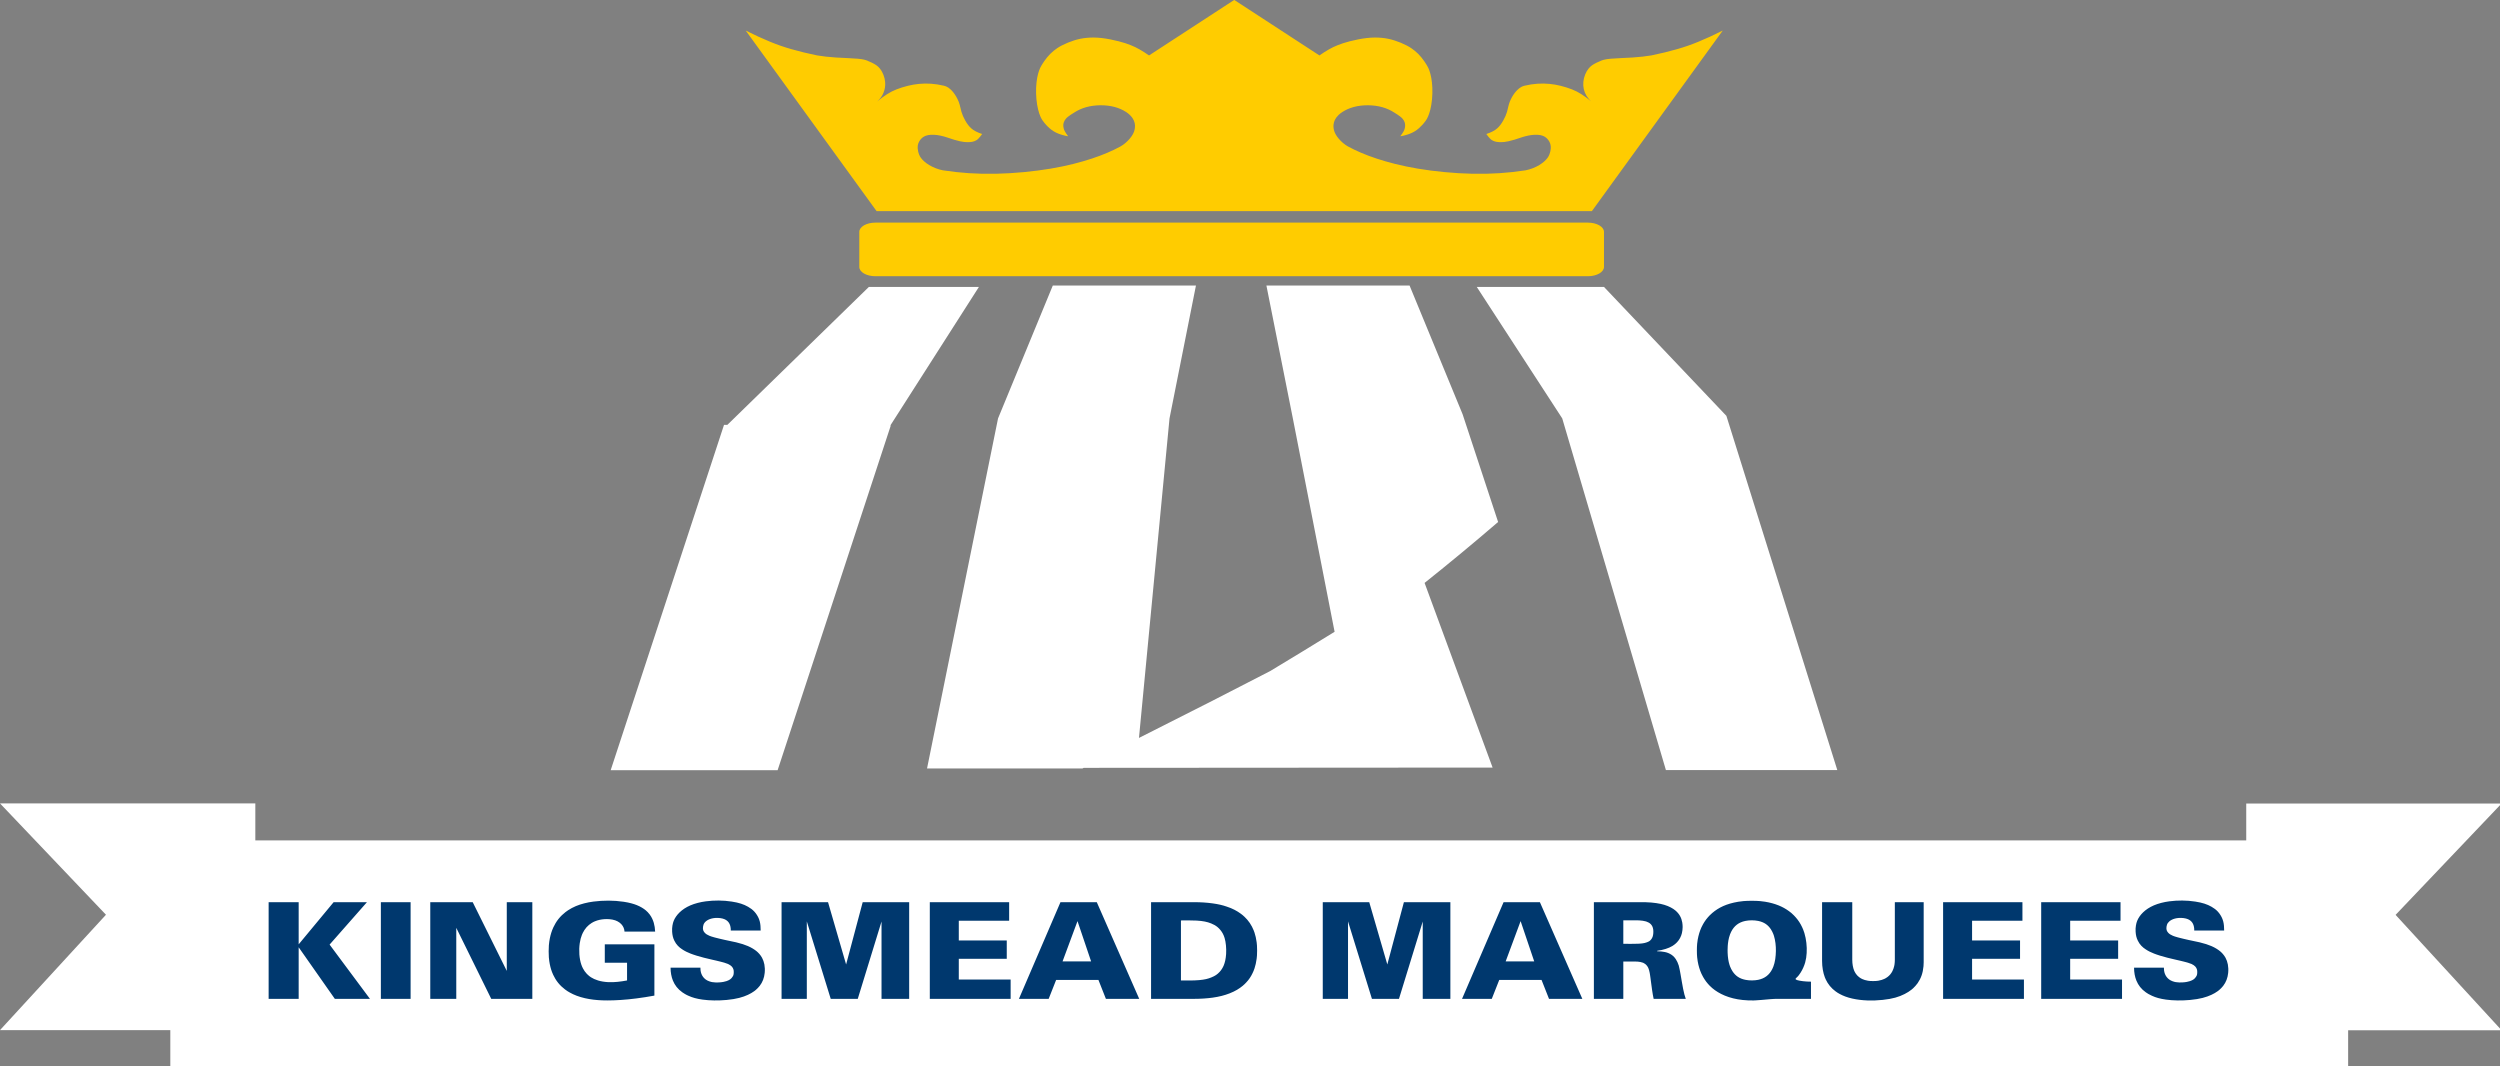 <svg clip-rule="evenodd" fill-rule="evenodd" stroke-linejoin="round" stroke-miterlimit="2" viewBox="0 0 361 154" xmlns="http://www.w3.org/2000/svg"><rect x="0" y="0" width="361" height="154" fill="#808080" stroke="none"/><g transform="matrix(.246 0 0 .246 -.184 -.225)"><g fill="#fff"><path d="m523.342 250.713.277.002-66.408 202.282h-97.996l66.521-202.677 1.942.008 83.088-80.989h64.597z"/><path d="m1079.23 452.951h-100.607l-60.855-206.43-50.172-77.182h74.675l71.849 75.676z"/><path d="m836.967 343.078 39.926 108.395-240.034.161-.707.365h-91.246l41.682-205.478 32.141-77.994h84.029l-15.518 77.994-17.929 187.556c14.279-7.202 28.548-14.425 42.81-21.669 11.43-5.814 22.836-11.679 34.223-17.592 12.642-7.603 25.242-15.286 37.801-23.047l-24.504-125.248-15.518-77.994h84.029l31.145 75.578 20.832 63.208c-14.182 12.207-28.572 24.13-43.162 35.765z"/><path d="m1319.27 494.241h-1168.645v-21.738h-149.877l62.203 65.361-62.203 67.725h99.973v21.737h1278.369v-21.658h90.06l-62.21-67.725 62.21-65.361h-149.88z"/></g><path d="m935.174 124.836 76.806-105.981c-4.88 2.469-9.87 4.748-14.214 6.533-4.348 1.785-8.059 3.078-12.553 4.373-4.496 1.294-9.775 2.591-15.096 3.676-3.363.548-6.746.96-11.043 1.234-4.295.272-9.5.407-12.904.718-3.402.309-5.004.796-6.484 1.556-1.161.464-2.293 1.008-3.157 1.503-1.648.946-2.494 1.758-3.324 2.773-.769.939-1.443 2.094-1.98 3.443-1.157 2.852-1.412 5.917-.791 8.628.625 2.726 2.185 5.301 4.443 7.244-1.943-1.64-3.998-3.15-5.852-4.328-1.855-1.178-3.511-2.022-5.533-2.82-2.021-.797-4.408-1.546-6.652-2.101-2.244-.556-4.346-.917-6.572-1.128-2.229-.21-4.58-.27-7.057-.098-2.477.17-5.076.574-7.625 1.185-1.238.308-2.496.903-4.063 2.387-1.011.957-2.156 2.345-3.197 4.182-.515.91-.994 1.913-1.373 2.88-.781 1.995-1.068 4.074-1.576 5.808-.266.893-.541 1.651-.898 2.482-.36.832-.803 1.738-1.327 2.663-.525.925-1.131 1.872-1.742 2.664-.609.792-1.221 1.43-1.898 2.017-.676.586-1.416 1.12-2.469 1.673-1.057.553-2.428 1.125-3.832 1.579.709.991 1.48 1.941 2.045 2.542.564.601.918.851 1.26 1.063 1.599.992 3.304 1.174 5.277 1.182 1.152.005 2.447-.092 4.437-.531 1.991-.439 4.674-1.22 7.297-2.159 2.819-.978 5.602-1.505 7.651-1.626 3.138-.185 4.865.351 6.029.955.391.202.719.421 1.059.701 1.095.905 1.933 2.112 2.347 3.26.45 1.248.629 2.653.198 4.663-.147.675-.37 1.425-.635 2.085-.266.66-.574 1.23-1.03 1.86-.898 1.24-2.453 2.781-4.824 4.213-2.377 1.435-5.273 2.564-8.084 3.11-10.068 1.556-20.265 2.245-31.109 2.018s-22.336-1.367-32.068-2.998c-9.733-1.63-17.707-3.75-24.313-5.936-6.605-2.185-11.844-4.437-16.84-7.149-1.023-.594-1.992-1.279-2.914-2.073-.922-.793-1.799-1.695-2.492-2.52s-1.201-1.574-1.592-2.237c-.389-.663-.658-1.24-.879-1.873-.451-1.299-.642-2.707-.519-3.961.189-1.917.957-3.796 2.902-5.695.645-.628 1.424-1.25 2.256-1.791 2-1.295 4.197-2.277 6.746-2.968 5.098-1.383 11.592-1.342 16.77.129 2.589.735 4.853 1.764 6.916 3.105 1.378.827 2.714 1.73 3.554 2.374.84.645 1.18 1.031 1.459 1.382 1.078 1.354 1.387 2.36 1.43 3.727.021.665-.059 1.34-.281 2.132-.114.402-.264.843-.686 1.583s-1.115 1.778-1.867 2.766c2.199-.35 4.363-.965 6.16-1.726 1.795-.761 3.225-1.667 4.647-2.889 1.421-1.222 2.837-2.759 4.054-4.437.537-.732.991-1.525 1.449-2.597.461-1.072.932-2.422 1.342-4.12s.764-3.744.971-5.942c.209-2.199.27-4.551.186-6.717-.084-2.165-.313-4.144-.62-5.826-.306-1.682-.689-3.068-1.089-4.223-.401-1.157-.823-2.082-1.614-3.392-.791-1.312-1.953-3.009-3.146-4.466-1.196-1.457-2.42-2.672-3.785-3.798-1.368-1.126-2.871-2.162-4.893-3.209-2.021-1.048-4.559-2.106-7.004-2.886-2.447-.782-4.803-1.284-7.449-1.541-2.647-.258-5.586-.272-8.918.11s-7.061 1.158-10.016 1.922c-2.955.763-5.14 1.515-6.992 2.255-1.853.738-3.375 1.463-5.123 2.451-1.748.989-3.723 2.241-5.629 3.59l-50.012-32.591-50.009 32.591c-1.907-1.349-3.883-2.601-5.631-3.59-1.748-.988-3.27-1.713-5.123-2.451-1.852-.74-4.035-1.492-6.992-2.255-2.955-.764-6.682-1.54-10.018-1.922-3.33-.382-6.269-.368-8.914-.11-2.648.257-5.004.759-7.451 1.541-2.446.78-4.983 1.838-7.004 2.886-2.02 1.047-3.525 2.083-4.891 3.209-1.367 1.126-2.592 2.341-3.787 3.798-1.193 1.456-2.355 3.154-3.146 4.466-.791 1.31-1.211 2.235-1.614 3.392-.4 1.155-.783 2.541-1.089 4.223-.305 1.682-.536 3.661-.62 5.826-.084 2.166-.021 4.518.186 6.717.207 2.198.561 4.244.971 5.942.412 1.698.881 3.048 1.341 4.12.461 1.072.913 1.865 1.45 2.597 1.216 1.678 2.632 3.215 4.054 4.437s2.852 2.128 4.649 2.889c1.795.76 3.959 1.376 6.16 1.726-.754-.988-1.447-2.025-1.869-2.766-.422-.739-.57-1.181-.684-1.583-.537-1.898-.435-3.296.475-4.888.176-.306.392-.62.672-.971.277-.351.619-.737 1.459-1.382.84-.644 2.177-1.547 3.554-2.374 2.065-1.341 4.327-2.369 6.916-3.104 5.18-1.472 11.672-1.513 16.77-.13 2.549.69 4.748 1.672 6.748 2.968 1.695 1.102 3.016 2.446 3.811 3.686 1.216 1.903 1.578 3.76 1.306 5.766-.09.672-.26 1.361-.48 1.995-.219.633-.489 1.21-.879 1.873-.389.663-.899 1.412-1.594 2.237-.691.825-1.568 1.727-2.49 2.52-.922.794-1.891 1.48-2.912 2.073-4.996 2.712-10.235 4.964-16.842 7.149-6.606 2.186-14.578 4.306-24.313 5.936-9.732 1.631-21.222 2.772-32.068 2.999-10.844.227-21.039-.463-31.107-2.019-2.813-.546-5.709-1.675-8.086-3.11-2.371-1.431-3.926-2.973-4.823-4.213-.455-.63-.763-1.2-1.031-1.86-.265-.66-.488-1.41-.635-2.085-.568-2.647-.16-4.294.756-5.848.651-1.102 1.676-2.169 2.85-2.776 1.17-.607 2.9-1.139 6.027-.955 2.049.121 4.834.648 7.653 1.626 2.621.939 5.306 1.72 7.294 2.159 1.991.439 3.286.536 4.44.531 2.004-.008 3.658-.179 5.275-1.182.342-.211.698-.462 1.26-1.063.565-.601 1.338-1.551 2.045-2.542-1.404-.454-2.773-1.025-3.828-1.579-1.057-.553-1.795-1.087-2.473-1.673-.676-.587-1.289-1.225-1.898-2.017-.61-.792-1.217-1.739-1.74-2.664-.526-.925-.969-1.831-1.327-2.662-.361-.832-.632-1.59-.896-2.483-.512-1.733-.799-3.812-1.58-5.808-.779-1.993-1.928-3.945-2.981-5.3-2.238-2.878-4.048-3.751-5.65-4.149-2.551-.611-5.15-1.015-7.625-1.186-2.477-.171-4.83-.111-7.057.099-2.228.211-4.33.572-6.574 1.128-2.244.555-4.629 1.304-6.65 2.101-2.022.797-3.678 1.642-5.533 2.82-1.856 1.178-3.911 2.688-5.85 4.328 3.414-2.944 5.111-7.207 4.719-11.507-.256-2.796-1.389-5.777-3.049-7.808-.83-1.015-1.676-1.827-3.324-2.772-.866-.495-1.996-1.039-3.159-1.504-1.48-.76-3.08-1.247-6.482-1.556-3.406-.311-8.611-.446-12.906-.718-4.295-.274-7.68-.686-11.043-1.234-5.321-1.085-10.6-2.382-15.094-3.676-4.496-1.295-8.207-2.588-12.555-4.373-4.347-1.785-9.332-4.064-14.218-6.533l76.81 105.981z" fill="#fc0"/><path d="m514.592 131.591h418.234c5.217 0 9.445 2.431 9.445 5.431v20.603c0 3-4.228 5.432-9.445 5.432h-418.234c-5.215 0-9.444-2.432-9.444-5.432v-20.603c0-3 4.229-5.431 9.444-5.431z" fill="#fc0"/><path d="m176.064 587.229v-30.263l21.225 30.263h20.611l-23.679-31.839 21.925-24.904h-19.558l-20.524 24.746v-24.746h-17.63v56.743zm65.706 0v-56.743h-17.454v56.743zm26.806 0v-41.691l20.522 41.691h24.119v-56.743h-14.996v40.351l-19.998-40.351h-24.91v56.743zm116.297-31.997h-29.119v10.797h13.068v10.404c-3.666.688-7.4 1.176-11.158.987-4.447-.225-7.787-1.399-10.047-2.854-.59-.379-1.422-.984-2.373-1.962-.471-.485-.906-1.012-1.297-1.575-.39-.561-.74-1.158-.99-1.628-.482-.904-.693-1.454-.967-2.241-1.205-3.46-1.56-8.31-.933-12.605.279-1.913.722-3.492 1.275-4.879.143-.354.291-.704.533-1.185.24-.479.573-1.089.949-1.665.76-1.16 1.672-2.181 2.688-3.017.51-.421 1.053-.796 1.478-1.066.815-.517 1.305-.742 1.999-1.033 1.697-.714 3.644-1.133 5.74-1.259.42-.024.842-.037 1.328-.034.98.008 2.193.107 3.182.299 4.666.903 6.945 3.96 7.103 7.029h17.979c-.069-1.794-.354-3.613-.797-5.141-.41-1.412-1.137-3.191-2.36-4.836-.787-1.058-1.591-1.852-2.336-2.478-1.275-1.074-3.15-2.224-5.285-3.076-1.838-.734-4.345-1.464-7.699-1.964-5.861-.875-11.871-.849-17.668-.114-3.746.474-7.514 1.45-10.406 2.677-1.662.706-3.172 1.519-4.567 2.432-.453.296-.9.603-1.507 1.077-.61.474-1.377 1.116-2.1 1.813-1.453 1.404-2.709 2.993-3.729 4.696-.515.857-.97 1.752-1.298 2.447-.327.696-.524 1.19-.711 1.689-.731 1.941-1.317 4.185-1.678 6.684-.088.617-.166 1.235-.242 2.188-.153 1.903-.157 5.157-.008 7.052.074.946.15 1.55.238 2.152.362 2.5.912 4.597 1.621 6.471.182.477.371.951.686 1.615.314.664.754 1.519 1.248 2.335.98 1.621 2.193 3.136 3.6 4.474.699.664 1.443 1.273 2.033 1.725 1.136.87 1.84 1.294 2.838 1.856 2.498 1.407 5.371 2.531 8.97 3.352 3.26.744 6.571 1.111 10.133 1.252.928.036 1.856.054 2.975.051 1.119-.002 2.429-.024 3.738-.067 1.311-.044 2.619-.109 4.035-.204 1.418-.093 2.944-.217 4.465-.365 1.523-.147 3.043-.318 4.707-.532 1.662-.215 3.469-.472 5.272-.753 1.8-.281 3.601-.587 5.394-.916zm9.49 13.713c-.009 2.741.506 5.457 1.385 7.584 1.113 2.7 2.838 4.965 5.516 6.864.533.377 1.086.72 1.529.977.844.494 1.395.769 2.111 1.068 2.272 1.049 4.741 1.747 8.254 2.24 4.176.586 9.237.654 14.125.199 5.893-.549 9.516-1.644 12.492-3.011 1.368-.629 2.663-1.387 3.741-2.177.261-.191.519-.388.863-.681.717-.608 1.652-1.54 2.312-2.395 1.664-2.158 2.635-4.67 2.924-7.616.354-3.595-.316-6.594-1.551-8.863-.421-.778-.949-1.546-1.589-2.276-.674-.767-1.213-1.237-1.598-1.559-1.24-1.028-2.973-2.123-5.068-3.033-1.717-.745-4.235-1.587-6.944-2.216-2.205-.445-4.566-.95-6.603-1.407-1-.224-1.881-.427-2.76-.637s-1.756-.428-2.338-.574c-.58-.147-.865-.223-1.15-.3-1.116-.306-2.243-.663-2.852-.929-.572-.248-1.117-.532-1.525-.778-.459-.278-1.701-1.138-2.133-2.503-.301-.959-.166-3.007.717-4.242.941-1.316 2.986-2.659 6.297-2.926 1.986-.16 4.111.135 5.447.704 2.185.931 3.453 2.647 3.703 5.487.035.389.039.78.039 1.17h17.543c0-1.834-.109-3.727-.543-5.371-.119-.45-.258-.893-.447-1.386-.584-1.512-1.637-3.187-2.723-4.341-1.092-1.163-2.168-1.977-3.685-2.841-2.557-1.455-5.295-2.384-9.598-3.049-5.047-.781-10.215-.791-15.229-.138-3.246.423-6.511 1.285-9.033 2.37-5.183 2.23-8.429 5.694-9.816 9.147-.533 1.325-1.069 3.736-.891 6.321.143 2.078.471 3.513 1.268 5.196 1.129 2.388 2.894 4.038 4.607 5.117 1.58 1.078 3.281 1.868 4.963 2.525.486.189.973.367 1.555.567.584.201 1.261.424 1.943.637 2.545.799 5.908 1.65 9.317 2.406.824.183 1.644.371 2.38.544.737.174 1.387.331 2.037.495.649.164 1.297.334 1.727.45.432.115.645.175.857.238.829.242 1.698.539 2.188.77 1.99.94 2.803 1.988 3.15 3.203.1.34.192.854.184 1.565-.02 1.783-.34 2.081-.707 2.699-.738 1.242-1.809 1.988-3.563 2.582-.923.314-2.402.658-4.529.769-1.234.063-2.476.026-3.695-.163-.238-.037-.477-.079-.797-.156-.664-.159-1.578-.477-2.254-.834-2.59-1.375-4.012-3.964-4.012-7.098v-.394zm79.977 18.284v-45.472l14.033 45.472h15.875l13.945-45.394v45.394h16.227v-56.743h-27.277l-9.737 36.568-10.611-36.568h-27.277v56.743zm119.642 0v-11.348h-30.431v-12.138h28.154v-10.796h-28.154v-11.585h29.556v-10.876h-46.572v56.743zm22.323 0 4.386-11.113h24.821l4.384 11.113h19.561l-24.91-56.743h-21.315l-24.38 56.743zm60.107 0h25.434c3.74 0 7.57-.26 10.775-.712 3.774-.534 6.951-1.35 9.893-2.501 3.39-1.328 5.648-2.763 7.654-4.403.338-.275.672-.554 1.217-1.089s1.303-1.324 1.992-2.177c.687-.853 1.309-1.77 1.852-2.736.544-.965 1.009-1.981 1.316-2.699.305-.719.449-1.141.588-1.565.539-1.647.984-3.537 1.256-5.647.066-.519.127-1.039.183-1.846.116-1.615.116-4.377 0-5.992-.056-.807-.115-1.328-.183-1.846-.278-2.147-.705-3.985-1.256-5.648-.141-.423-.289-.843-.533-1.436-.245-.593-.584-1.36-.969-2.099-.77-1.474-1.705-2.856-2.781-4.102-.536-.62-1.11-1.203-1.563-1.636-.869-.832-1.402-1.247-2.156-1.806-2.233-1.653-4.928-3.121-8.227-4.175-2.486-.88-5.004-1.452-8.283-1.915-3.361-.474-7.113-.713-10.775-.713h-25.434zm115.609 0v-45.472l14.034 45.472h15.875l13.947-45.394v45.394h16.225v-56.743h-27.278l-9.736 36.568-10.611-36.568h-27.278v56.743zm84.385 0 4.387-11.113h24.822l4.383 11.113h19.561l-24.909-56.743h-21.314l-24.383 56.743zm77.211 0v-21.909h6.754c1.18 0 2.414.1 3.266.276 1.441.298 1.924.536 2.73 1.106.844.597 1.529 1.554 1.908 2.384.323.703.631 1.776.832 2.906.045.255.088.51.137.829.051.321.11.704.166 1.09.055.385.11.77.174 1.254.137 1.003.301 2.262.453 3.421.156 1.179.332 2.493.49 3.591.287 1.987.563 3.554.893 5.052h18.859c-.605-1.694-1.05-3.312-1.562-5.909-.256-1.296-.529-2.841-.772-4.246-.24-1.393-.494-2.903-.711-4.141-.105-.602-.197-1.101-.291-1.599-.093-.497-.191-.994-.281-1.423-.172-.835-.322-1.49-.506-2.226-.437-1.406-1.074-2.789-1.758-3.796-.96-1.417-2.029-2.341-3.328-3.036-.338-.181-.687-.339-.965-.456-.773-.323-1.248-.459-2.076-.639-1.425-.312-2.906-.432-4.504-.428v-.314c3.321-.412 6.735-1.478 8.858-2.779.785-.481 1.486-1.014 2.121-1.594.398-.366.961-.919 1.6-1.796.619-.85 1.121-1.798 1.488-2.798.181-.501.33-1.017.428-1.414.185-.752.24-1.203.306-1.788.067-.578.104-1.03.11-1.739.005-.76-.065-1.823-.209-2.659-.489-2.801-1.678-5.099-4.075-7.11-1.416-1.187-3.675-2.441-6.451-3.281-2.476-.75-6.316-1.422-11.121-1.548-.578-.016-1.158-.024-1.736-.024h-28.506v56.743zm102.023-11.006c-1.5-.493-.81-1.015-.27-1.498 1.07-.973 1.59-1.765 2.31-2.868 1.11-1.703 2.15-4.044 2.69-5.98.52-1.905.76-3.561.88-5.583.23-3.787-.24-8.045-1.34-11.686-.18-.597-.37-1.191-.71-2.029-.34-.839-.83-1.921-1.4-2.955-.56-1.034-1.21-2.02-1.92-2.945s-1.49-1.788-2.11-2.42c-1.18-1.214-1.92-1.783-2.97-2.547-3.61-2.645-8.1-4.516-13.91-5.48-.83-.138-1.67-.259-2.99-.378-2.62-.239-7.15-.238-9.78 0-1.31.12-2.16.241-3 .379-7.09 1.175-11.6 3.475-15.29 6.596-.46.387-.91.787-1.53 1.419-.61.631-1.4 1.493-2.1 2.424s-1.32 1.931-1.76 2.702c-.444.771-.708 1.313-.956 1.861-.978 2.151-1.742 4.613-2.214 7.337-.118.674-.219 1.351-.319 2.399-.199 2.096-.199 5.676 0 7.772.098 1.049.201 1.726.319 2.4.48 2.771 1.228 5.182 2.21 7.347.25.55.512 1.094.96 1.867.44.774 1.06 1.777 1.76 2.712s1.48 1.8 2.1 2.435c.62.634 1.07 1.036 1.53 1.425 3.97 3.356 9.85 6.131 17.85 6.971 2.03.214 4.15.301 6.22.275.29-.004.58-.012.93-.026 1.12-.046 2.44-.148 4.06-.29 1.15-.099 2.28-.204 3.41-.303.57-.05 1.14-.099 1.62-.137 1.71-.139 2.95-.19 4.11-.19h19.74v-10.088c-2.95.035-6.64-.426-8.13-.918zm14.65-11.218c0 3.563.63 7.012 1.63 9.601.15.382.3.76.56 1.294s.62 1.222 1.02 1.879c.81 1.301 1.81 2.528 2.98 3.619.58.54 1.2 1.036 1.69 1.404.95.711 1.54 1.059 2.38 1.52 2.1 1.158 4.52 2.089 7.57 2.766 5.77 1.277 11.84 1.372 17.7.763 5.99-.624 9.56-1.761 12.92-3.449 1.63-.818 2.93-1.673 4.06-2.574.28-.23.57-.467.96-.825.8-.748 1.86-1.892 2.61-2.956 1.94-2.747 3.11-5.98 3.46-9.967.07-.786.1-1.576.1-2.365v-35.229h-16.93v33.81c0 .947-.07 1.9-.2 2.798-.05.299-.1.597-.2 1.006-.19.845-.58 2.002-1.03 2.877-.69 1.34-1.59 2.454-2.78 3.364-.81.621-1.48.965-1.96 1.186-.94.44-2.1.813-3.44 1.045-.33.057-.66.107-1.18.156-1.03.098-2.82.1-3.86.006-.51-.046-.84-.094-1.16-.149-1.39-.231-2.44-.569-3.34-.987-.45-.207-1.07-.526-1.83-1.111-.74-.563-1.38-1.242-1.9-1.994-.53-.773-.83-1.421-1.02-1.881-.64-1.539-1.09-3.81-1.09-6.316v-33.81h-17.72zm118.49 22.224v-11.348h-30.44v-12.138h28.16v-10.796h-28.16v-11.585h29.56v-10.876h-46.57v56.743zm57.58 0v-11.348h-30.44v-12.138h28.16v-10.796h-28.16v-11.585h29.56v-10.876h-46.57v56.743zm7.06-18.284c-.01 2.741.5 5.456 1.38 7.584 1.11 2.7 2.84 4.964 5.52 6.864.53.377 1.08.72 1.52.977.85.493 1.4.769 2.12 1.068 2.27 1.049 4.74 1.747 8.25 2.24 4.18.586 9.24.654 14.13.199 5.89-.549 9.51-1.644 12.49-3.011 1.37-.629 2.66-1.387 3.74-2.177.26-.191.52-.388.86-.681.72-.608 1.66-1.54 2.31-2.395 1.67-2.158 2.64-4.67 2.93-7.616.35-3.595-.32-6.594-1.55-8.864-.43-.777-.95-1.546-1.59-2.275-.68-.768-1.21-1.237-1.6-1.559-1.24-1.028-2.97-2.123-5.07-3.033-1.72-.745-4.23-1.587-6.94-2.216-2.21-.445-4.57-.95-6.6-1.407-1-.224-1.88-.427-2.76-.637s-1.76-.428-2.34-.574c-.58-.147-.87-.223-1.15-.3-1.12-.306-2.24-.663-2.86-.929-.57-.248-1.11-.532-1.52-.778-.46-.278-1.7-1.138-2.13-2.503-.3-.959-.17-3.007.72-4.242.93-1.316 2.98-2.659 6.29-2.926 1.99-.16 4.11.135 5.45.704 2.18.931 3.45 2.646 3.7 5.487.04.389.04.78.04 1.17h17.55c0-1.834-.12-3.727-.55-5.371-.12-.45-.26-.893-.45-1.386-.58-1.512-1.63-3.187-2.72-4.342-1.09-1.162-2.17-1.976-3.68-2.84-2.56-1.455-5.3-2.384-9.6-3.049-5.05-.781-10.22-.791-15.23-.138-3.25.423-6.51 1.285-9.03 2.369-5.19 2.231-8.43 5.695-9.82 9.147-.53 1.326-1.07 3.737-.89 6.322.14 2.078.47 3.513 1.27 5.196 1.12 2.388 2.89 4.038 4.6 5.117 1.58 1.078 3.29 1.868 4.97 2.525.48.189.97.367 1.55.567.58.201 1.26.424 1.94.637 2.55.799 5.91 1.65 9.32 2.406.82.183 1.65.371 2.38.544.74.174 1.39.331 2.04.495s1.29.334 1.73.45c.43.115.64.175.85.238.83.242 1.7.539 2.19.77 1.99.94 2.8 1.988 3.15 3.203.1.34.19.854.19 1.565-.02 1.783-.35 2.081-.71 2.699-.74 1.242-1.81 1.988-3.57 2.582-.92.314-2.4.658-4.52.769-1.24.063-2.48.026-3.7-.163-.24-.037-.47-.079-.8-.156-.66-.159-1.58-.477-2.25-.834-2.59-1.375-4.01-3.964-4.01-7.098v-.394zm-612.205-3.705-7.983-23.641-8.769 23.641zm52.738-24.035v35.228c3.563 0 7.258.114 10.635-.192 3.383-.305 5.199-.776 7.158-1.568 2.315-.935 3.508-1.77 4.889-3.235 1.094-1.161 1.949-2.631 2.469-3.908.636-1.561 1.185-3.749 1.363-6.61.211-3.37-.154-7.01-.895-9.425-.297-.972-.603-1.743-1.082-2.639-.732-1.363-1.896-2.779-3.037-3.718-1.142-.94-2.215-1.55-3.754-2.172-2.381-.961-4.828-1.457-8.541-1.674-2.984-.175-6.137-.087-9.205-.087zm207.363 24.035-7.982-23.641-8.77 23.641zm52.301-10.323c2.912 0 5.828.101 8.738-.041.602-.029 1.206-.075 1.618-.111.412-.037.636-.066.859-.098 1.092-.156 1.561-.256 2.455-.569 1.49-.524 1.984-.91 2.666-1.745.795-.972 1.162-2.181 1.264-3.698.219-3.203-.77-5.061-2.613-6.141-.321-.188-.725-.384-1.268-.576-.25-.088-.502-.164-.713-.222-.598-.166-1.004-.245-1.693-.345-1.336-.192-2.688-.246-4.034-.246h-7.279zm61.213 3.633c-.01.688 0 1.147.02 1.606.1 2.653.44 5.005 1.09 7.077.1.313.2.622.36 1.036.33.853.89 1.995 1.45 2.842 1.71 2.569 3.94 4.212 7.48 4.946 2.45.507 5.37.463 7.58.004 3.81-.788 6.51-2.855 8.24-6.313.25-.496.47-1.01.63-1.423.31-.797.45-1.298.63-2.003.4-1.539.66-3.23.75-4.763.25-3.097.13-6.227-.5-9.247-.15-.759-.33-1.437-.52-2.044-.1-.313-.2-.623-.36-1.036-.33-.851-.88-1.989-1.44-2.831-1.7-2.551-3.91-4.176-7.43-4.904-2.43-.504-5.35-.459-7.58.004-3.84.796-6.57 2.892-8.3 6.361-.25.498-.47 1.015-.63 1.428-.31.799-.45 1.299-.64 2.003-.28 1.101-.49 2.316-.62 3.454-.05.426-.09.853-.13 1.524-.04.673-.07 1.59-.08 2.279z" fill="#00386e"/></g></svg>